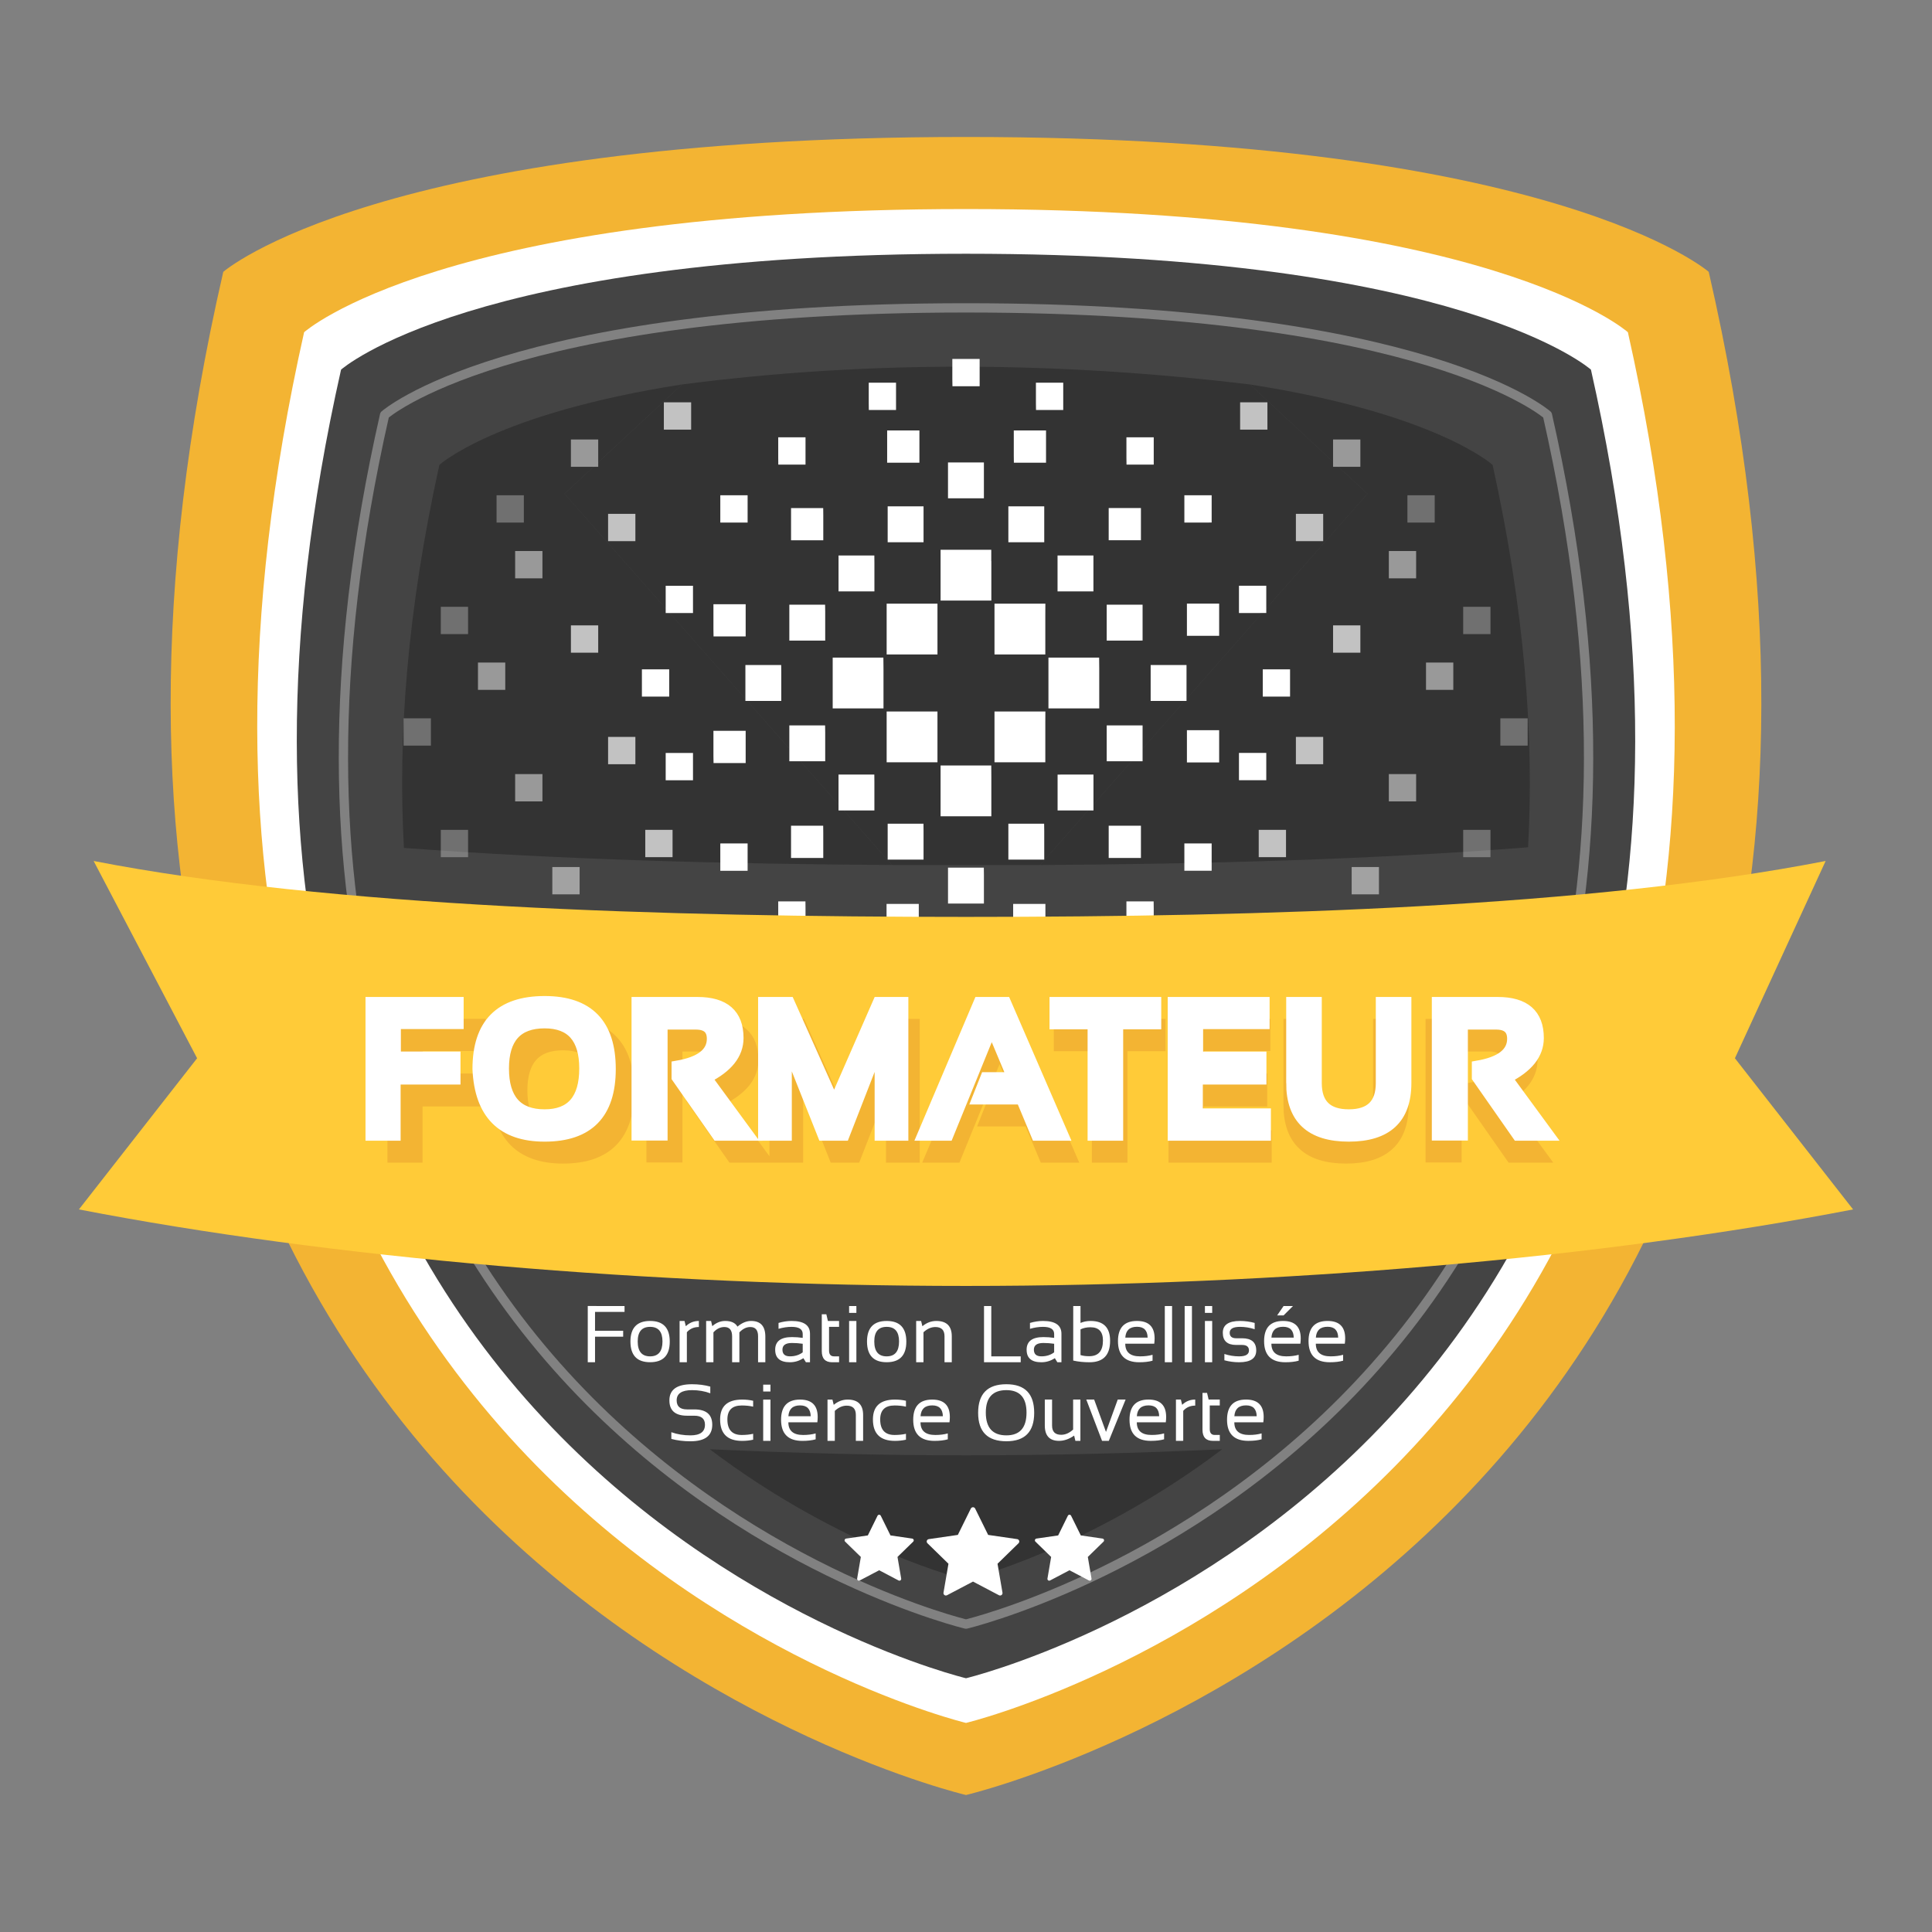 <?xml version="1.0" encoding="UTF-8" standalone="no"?>
<svg
   sodipodi:docname="badge formateur flso.svg"
   inkscape:version="1.3 (0e150ed, 2023-07-21)"
   id="svg1086"
   version="1.1"
   viewBox="0 0 101.234 101.234"
   height="101.234mm"
   width="101.234mm"
   xmlns:inkscape="http://www.inkscape.org/namespaces/inkscape"
   xmlns:sodipodi="http://sodipodi.sourceforge.net/DTD/sodipodi-0.dtd"
   xmlns="http://www.w3.org/2000/svg"
   xmlns:svg="http://www.w3.org/2000/svg"
   xmlns:rdf="http://www.w3.org/1999/02/22-rdf-syntax-ns#"
   xmlns:cc="http://creativecommons.org/ns#"
   xmlns:dc="http://purl.org/dc/elements/1.1/">
  <rect x="0" y="0" width="101.234" height="101.234" fill="#808080" stroke="none"/>
  <defs
     id="defs1080" />
  <sodipodi:namedview
     inkscape:guide-bbox="true"
     showguides="true"
     inkscape:window-maximized="1"
     inkscape:window-y="25"
     inkscape:window-x="0"
     inkscape:window-height="847"
     inkscape:window-width="1440"
     showgrid="false"
     inkscape:document-rotation="0"
     inkscape:current-layer="layer1"
     inkscape:document-units="mm"
     inkscape:cy="171.58723"
     inkscape:cx="193.17053"
     inkscape:zoom="0.92664237"
     inkscape:pageshadow="2"
     inkscape:pageopacity="0.0"
     borderopacity="1.0"
     bordercolor="#666666"
     pagecolor="#ffffff"
     id="base"
     inkscape:showpageshadow="2"
     inkscape:pagecheckerboard="0"
     inkscape:deskcolor="#d1d1d1" />
  <g
     id="layer1"
     inkscape:groupmode="layer"
     inkscape:label="Calque 1"
     transform="translate(-2037.844,78.413)">
    <rect
       y="-78.413"
       x="2037.844"
       height="101.234"
       width="101.234"
       id="rect11735"
       style="fill:none;stroke:none;stroke-width:3.409;stroke-linecap:round;stroke-linejoin:round" />
    <path
       id="path8466-4-3"
       style="fill:#f3b433;fill-opacity:1;fill-rule:nonzero;stroke:none;stroke-width:0.649"
       d="m 2088.461,-71.236 c 30.852,0 38.918,7.068 38.918,7.068 15.426,67.08 -38.918,79.811 -38.918,79.811 0,0 -54.343,-12.731 -38.918,-79.811 0,0 8.066,-7.068 38.918,-7.068" />
    <path
       id="path8470-9-4"
       style="fill:#ffffff;fill-opacity:1;fill-rule:nonzero;stroke:none;stroke-width:0.649"
       d="m 2088.461,-67.459 c 27.494,0 34.682,6.454 34.682,6.454 13.747,61.248 -34.682,72.871 -34.682,72.871 0,0 -48.429,-11.624 -34.682,-72.871 0,0 7.188,-6.454 34.682,-6.454" />
    <path
       id="path8474-3-7"
       style="fill:#444444;fill-opacity:1;fill-rule:nonzero;stroke:none;stroke-width:0.649"
       d="m 2088.461,-65.117 c 25.959,0 32.746,6.073 32.746,6.073 12.979,57.63 -32.746,68.569 -32.746,68.569 0,0 -45.725,-10.939 -32.746,-68.569 0,0 6.786,-6.073 32.746,-6.073" />
    <path
       id="path8478-5-6"
       style="fill:none;stroke:#818181;stroke-width:0.487;stroke-linecap:round;stroke-linejoin:round;stroke-miterlimit:10;stroke-dasharray:none;stroke-opacity:1"
       d="m 2088.461,-62.281 c 24.15,0 30.465,5.611 30.465,5.611 12.075,53.251 -30.465,63.358 -30.465,63.358 0,0 -42.539,-10.106 -30.465,-63.358 0,0 6.314,-5.611 30.465,-5.611 z" />
    <path
       id="path8482-7-8"
       style="fill:#333333;fill-opacity:1;fill-rule:nonzero;stroke:none;stroke-width:0.649"
       d="m 2092.339,-33.087 c 8.603,-0.051 17.441,-0.288 25.574,-0.929 0.325,-5.815 -0.186,-12.453 -1.858,-20.036 0,0 -2.95,-2.695 -12.712,-4.215 l 6.153,5.726 z" />
    <path
       id="path8486-4-3"
       style="fill:#333333;fill-opacity:1;fill-rule:nonzero;stroke:none;stroke-width:0.649"
       d="m 2084.583,-33.087 -17.158,-19.455 6.153,-5.726 c -9.762,1.52 -12.712,4.215 -12.712,4.215 -1.675,7.596 -2.186,14.246 -1.856,20.069 8.184,0.616 17.069,0.846 25.573,0.896" />
    <path
       id="path8578-4-9"
       style="fill:#333333;fill-opacity:1;fill-rule:nonzero;stroke:none;stroke-width:0.649"
       d="m 2088.461,-2.156 c -4.479,0 -8.98,-0.112 -13.427,-0.319 6.952,5.263 13.427,6.846 13.427,6.846 0,0 6.475,-1.583 13.427,-6.846 -4.447,0.208 -8.948,0.319 -13.427,0.319" />
    <path
       style="fill:#333333;fill-opacity:1;stroke:none;stroke-width:0.487px;stroke-linecap:butt;stroke-linejoin:miter;stroke-opacity:1"
       d="m 2073.578,-58.267 c 9.922,-1.292 19.844,-1.192 29.766,0 l 6.153,5.726 -17.158,19.455 h -7.757 l -17.158,-19.455 z"
       id="path15514"
       sodipodi:nodetypes="ccccccc" />
    <path
       id="path5550-1-3-5"
       style="fill:#ffffff;fill-opacity:1;fill-rule:evenodd;stroke:none;stroke-width:0.217"
       d="m 2095.443,-43.361 v 2.067 h -2.662 v -2.662 h 0.591 1.474 0.591 z m -11.781,-5.57 v 1.507 h -1.88 v -1.881 h 0.369 1.138 0.369 z m -2.679,-2.489 v 1.316 h -1.689 v -1.687 h 0.369 0.947 0.369 z m 3.915,4.638 h 2.068 v 2.662 h -2.663 v -0.595 -1.472 -0.595 z m 8.733,8.955 h 1.509 v 1.881 h -1.88 v -0.371 -1.138 -0.371 z m 2.679,2.68 h 1.317 v 1.689 h -1.689 v -0.371 -0.947 -0.371 z m -3.693,-5.39 v 2.067 h -2.663 v -2.662 h 0.597 1.472 0.597 z m -8.956,3.081 v 1.509 h -1.88 v -1.881 h 0.369 1.138 0.369 z m -2.679,2.68 v 1.318 h -1.689 v -1.689 h 0.369 0.947 0.369 z m 5.389,-3.694 h -2.068 v -2.662 h 2.663 v 0.595 1.472 0.595 z m 8.395,-8.955 h -1.508 v -1.881 h 1.88 v 0.374 1.136 0.371 z m 2.489,-2.68 h -1.317 v -1.687 h 1.689 v 0.371 0.945 0.371 z m -4.638,3.917 v 2.067 h -2.663 v -2.662 h 0.597 1.472 0.597 z m 8.345,13.401 h -1.059 v -1.431 h 1.43 v 0.371 0.686 0.374 z m 2.861,-4.743 h -1.059 v -1.431 h 1.431 v 0.371 0.688 0.371 z m 1.246,-4.382 h -1.058 v -1.429 h 1.43 v 0.371 0.688 0.369 z m -1.246,-4.38 h -1.059 v -1.429 h 1.431 v 0.371 0.686 0.371 z m -2.861,-4.74 h -1.059 v -1.431 h 1.43 v 0.371 0.688 0.371 z m -2.664,20.221 v 1.058 h -1.431 v -1.429 h 0.369 0.688 0.369 z m -4.742,2.86 v 1.06 h -1.431 v -1.431 h 0.369 0.688 0.369 z m -4.381,1.246 v 1.06 h -1.431 v -1.431 h 0.369 0.687 0.369 z m -4.38,-1.246 v 1.06 h -1.43 v -1.431 h 0.369 0.688 0.369 z m -4.743,-2.86 v 1.058 h -1.43 v -1.429 h 0.369 0.688 0.369 z m -4.094,-21.652 h 1.06 v 1.431 h -1.431 v -0.371 -0.688 -0.371 z m -2.861,4.743 h 1.059 v 1.429 h -1.431 v -0.371 -0.686 -0.371 z m -1.247,4.38 h 1.06 v 1.429 h -1.431 v -0.369 -0.688 -0.371 z m 1.247,4.38 h 1.059 v 1.431 h -1.431 v -0.371 -0.688 -0.371 z m 2.861,4.743 h 1.06 v 1.431 h -1.431 v -0.374 -0.686 -0.371 z m 2.664,-20.221 v -1.06 h 1.43 v 1.431 h -0.369 -0.688 -0.369 z m 4.743,-2.862 v -1.06 h 1.43 v 1.431 h -0.369 -0.688 -0.369 z m 4.38,-1.246 v -1.058 h 1.431 v 1.431 h -0.369 -0.687 -0.369 z m 4.38,1.246 v -1.06 h 1.431 v 1.431 h -0.369 -0.688 -0.369 z m 4.742,2.862 v -1.06 h 1.431 v 1.431 h -0.369 -0.688 -0.369 z m -21.64,15.637 v -1.318 h 1.689 v 1.689 h -0.369 -0.945 -0.369 z m 0,-6.634 v -1.318 h 1.689 v 1.689 h -0.369 -0.945 -0.369 z m 15.738,-9.105 v -1.318 h 1.69 v 1.689 h -0.369 -0.947 -0.369 z m -6.635,0 v -1.318 h 1.69 v 1.689 h -0.376 -0.946 -0.369 z m 1.285,25.183 h -1.317 v -1.692 h 1.689 v 0.371 0.947 0.374 z m 6.635,0 h -1.318 v -1.692 h 1.69 v 0.371 0.947 0.374 z m 9.104,-15.741 h -1.317 v -1.687 h 1.689 v 0.371 0.945 0.371 z m 0,6.636 h -1.317 v -1.689 h 1.689 v 0.371 0.947 0.371 z m -4.012,-0.061 h -1.508 v -1.881 h 1.88 v 0.374 1.136 0.371 z m 2.303,-3.162 h -1.508 v -1.881 h 1.879 v 0.371 1.138 0.371 z m -13.779,-8.315 h -1.509 v -1.881 h 1.88 v 0.371 1.138 0.371 z m 3.162,-2.302 h -1.51 v -1.881 h 1.881 v 0.371 1.136 0.374 z m 3.162,2.302 h -1.509 v -1.881 h 1.88 v 0.371 1.138 0.371 z m 5.152,5.153 h -1.508 v -1.881 h 1.88 v 0.371 1.138 0.371 z m -4.781,9.967 v 1.509 h -1.88 v -1.881 h 0.369 1.136 0.369 z m -3.161,2.302 v 1.509 h -1.881 v -1.881 h 0.37 1.137 0.369 z m -8.316,-13.778 v 1.509 h -1.88 v -1.881 h 0.369 1.136 0.369 z m -2.302,3.162 v 1.509 h -1.88 v -1.881 h 0.369 1.137 0.369 z m 2.302,3.164 v 1.507 h -1.88 v -1.881 h 0.369 1.136 0.369 z m 5.153,5.151 v 1.509 h -1.88 v -1.881 h 0.369 1.138 0.369 z m -2.099,-8.482 v 2.067 h -2.662 v -2.662 h 0.591 1.474 0.591 z m 5.651,5.65 v 2.069 h -2.66 v -2.662 h 0.591 1.474 0.591 z m 0,-11.301 v 2.067 h -2.66 v -2.662 h 0.591 1.474 0.591 v 0.595" />
    <path
       id="path8582-8-4"
       style="fill:#ffcb38;fill-opacity:1;fill-rule:nonzero;stroke:none;stroke-width:0.649"
       d="m 2133.505,-33.299 c -12.354,2.408 -29.347,2.93 -45.044,2.93 -15.697,0 -33.357,-0.522 -45.711,-2.93 l 5.422,10.337 -6.192,7.921 c 13.13,2.544 29.971,4.009 46.481,4.009 16.51,0 33.351,-1.464 46.481,-4.009 l -6.191,-7.921 z" />
    <path
       d="m 2070.569,-9.98 v 0.309 h -1.546 v 0.989 h 1.474 v 0.309 h -1.474 v 1.34 h -0.381 v -2.947 z m 0.69,1.857 q 0,0.781 0.649,0.781 0.649,0 0.649,-0.781 0,-0.765 -0.649,-0.765 -0.649,0 -0.649,0.765 z m -0.381,0.008 q 0,-1.082 1.03,-1.082 1.03,0 1.03,1.082 0,1.08 -1.03,1.08 -1.026,0 -1.03,-1.08 z m 2.576,1.082 v -2.164 h 0.258 l 0.068,0.276 q 0.284,-0.276 0.684,-0.276 v 0.317 q -0.388,0 -0.629,0.274 v 1.572 z m 1.391,0 v -2.164 h 0.258 l 0.064,0.272 q 0.311,-0.272 0.678,-0.272 0.47,0 0.641,0.297 0.352,-0.297 0.715,-0.297 0.746,0 0.746,0.822 v 1.342 h -0.381 v -1.362 q 0,-0.484 -0.408,-0.484 -0.305,0 -0.571,0.28 v 1.566 h -0.381 v -1.356 q 0,-0.49 -0.404,-0.49 -0.322,0 -0.575,0.28 v 1.566 z m 3.617,-0.653 q 0,-0.666 0.878,-0.666 0.282,0 0.565,0.041 v -0.204 q 0,-0.373 -0.583,-0.373 -0.334,0 -0.684,0.103 v -0.309 q 0.35,-0.103 0.684,-0.103 0.965,0 0.965,0.672 v 1.492 h -0.214 l -0.132,-0.214 q -0.324,0.214 -0.705,0.214 -0.773,0 -0.773,-0.653 z m 0.878,-0.357 q -0.497,0 -0.497,0.35 0,0.35 0.392,0.35 0.396,0 0.67,-0.21 v -0.449 q -0.282,-0.041 -0.565,-0.041 z m 1.564,-1.504 h 0.239 l 0.082,0.35 h 0.585 v 0.309 h -0.525 v 1.243 q 0,0.303 0.262,0.303 h 0.264 v 0.309 h -0.363 q -0.544,0 -0.544,-0.583 z m 1.813,0.35 v 2.164 h -0.381 v -2.164 z m 0,-0.783 v 0.361 h -0.381 v -0.361 z m 0.938,1.857 q 0,0.781 0.649,0.781 0.649,0 0.649,-0.781 0,-0.765 -0.649,-0.765 -0.649,0 -0.649,0.765 z m -0.381,0.008 q 0,-1.082 1.03,-1.082 1.03,0 1.03,1.082 0,1.08 -1.03,1.08 -1.026,0 -1.03,-1.08 z m 2.576,1.082 v -2.164 h 0.258 l 0.068,0.276 q 0.332,-0.276 0.73,-0.276 0.81,0 0.81,0.806 v 1.358 h -0.381 v -1.364 q 0,-0.482 -0.48,-0.482 -0.328,0 -0.622,0.274 v 1.572 z m 3.936,-2.947 v 2.638 h 1.542 v 0.309 h -1.923 v -2.947 z m 1.851,2.294 q 0,-0.666 0.878,-0.666 0.282,0 0.565,0.041 v -0.204 q 0,-0.373 -0.583,-0.373 -0.334,0 -0.684,0.103 v -0.309 q 0.35,-0.103 0.684,-0.103 0.965,0 0.965,0.672 v 1.492 h -0.214 l -0.132,-0.214 q -0.324,0.214 -0.705,0.214 -0.773,0 -0.773,-0.653 z m 0.878,-0.357 q -0.497,0 -0.497,0.35 0,0.35 0.392,0.35 0.396,0 0.67,-0.21 v -0.449 q -0.282,-0.041 -0.565,-0.041 z m 1.946,0.633 q 0.188,0.06 0.455,0.06 0.721,0 0.721,-0.822 0,-0.695 -0.653,-0.695 -0.297,0 -0.523,0.111 z m -0.381,-2.57 h 0.381 v 0.886 q 0.245,-0.103 0.525,-0.103 1.026,0 1.026,1.039 0,1.125 -1.078,1.125 -0.466,0 -0.855,-0.089 z m 3.341,0.783 q 0.923,0 0.923,0.913 0,0.13 -0.019,0.278 h -1.519 q 0,0.664 0.775,0.664 0.369,0 0.655,-0.082 v 0.309 q -0.286,0.082 -0.697,0.082 -1.115,0 -1.115,-1.107 0,-1.057 0.995,-1.057 z m -0.614,0.874 h 1.171 q -0.012,-0.569 -0.556,-0.569 -0.577,0 -0.614,0.569 z m 2.452,-1.657 v 2.947 h -0.381 v -2.947 z m 1.041,0 v 2.947 h -0.381 v -2.947 z m 1.061,0.783 v 2.164 h -0.381 v -2.164 z m 0,-0.783 v 0.361 h -0.381 v -0.361 z m 0.639,2.844 v -0.33 q 0.381,0.124 0.771,0.124 0.517,0 0.517,-0.309 0,-0.289 -0.361,-0.289 h -0.309 q -0.701,0 -0.701,-0.639 0,-0.618 0.901,-0.618 0.387,0 0.769,0.103 v 0.33 q -0.381,-0.124 -0.769,-0.124 -0.54,0 -0.54,0.309 0,0.289 0.34,0.289 h 0.309 q 0.742,0 0.742,0.639 0,0.618 -0.898,0.618 -0.39,0 -0.771,-0.103 z m 3.077,-2.061 q 0.923,0 0.923,0.913 0,0.13 -0.018,0.278 h -1.519 q 0,0.664 0.775,0.664 0.369,0 0.655,-0.082 v 0.309 q -0.286,0.082 -0.697,0.082 -1.115,0 -1.115,-1.107 0,-1.057 0.995,-1.057 z m -0.614,0.874 h 1.171 q -0.012,-0.569 -0.556,-0.569 -0.577,0 -0.614,0.569 z m 0.639,-1.657 h 0.493 l -0.493,0.493 h -0.338 z m 2.304,0.783 q 0.923,0 0.923,0.913 0,0.13 -0.019,0.278 h -1.519 q 0,0.664 0.775,0.664 0.369,0 0.655,-0.082 v 0.309 q -0.286,0.082 -0.697,0.082 -1.115,0 -1.115,-1.107 0,-1.057 0.995,-1.057 z m -0.614,0.874 h 1.171 q -0.012,-0.569 -0.556,-0.569 -0.577,0 -0.614,0.569 z"
       id="text14600-2"
       style="font-size:4.221px;line-height:1.25;font-family:Sansation;-inkscape-font-specification:'Sansation, Normal';fill:#ffffff;stroke-width:0.487"
       aria-label="Formation Labellisée" />
    <path
       d="M 2073.021,-3.016 V -3.367 q 0.464,0.165 1.002,0.165 0.76,0 0.76,-0.556 0,-0.474 -0.56,-0.474 h -0.379 q -0.925,0 -0.925,-0.804 0,-0.845 1.185,-0.845 0.515,0 0.958,0.124 v 0.35 q -0.443,-0.165 -0.958,-0.165 -0.804,0 -0.804,0.536 0,0.474 0.544,0.474 h 0.379 q 0.942,0 0.942,0.804 0,0.866 -1.142,0.866 -0.538,0 -1.002,-0.124 z m 4.287,0.041 q -0.268,0.062 -0.577,0.062 -1.154,0 -1.154,-1.123 0,-1.041 1.154,-1.041 0.309,0 0.577,0.062 v 0.309 q -0.268,-0.062 -0.598,-0.062 -0.752,0 -0.752,0.732 0,0.814 0.752,0.814 0.33,0 0.598,-0.062 z m 0.907,-2.102 v 2.164 h -0.381 v -2.164 z m 0,-0.783 v 0.361 h -0.381 v -0.361 z m 1.552,0.783 q 0.923,0 0.923,0.913 0,0.13 -0.018,0.278 h -1.519 q 0,0.664 0.775,0.664 0.369,0 0.655,-0.082 v 0.309 q -0.286,0.082 -0.697,0.082 -1.115,0 -1.115,-1.107 0,-1.057 0.995,-1.057 z m -0.614,0.874 h 1.171 q -0.012,-0.569 -0.556,-0.569 -0.577,0 -0.614,0.569 z m 2.051,1.29 v -2.164 h 0.258 l 0.068,0.276 q 0.332,-0.276 0.73,-0.276 0.81,0 0.81,0.806 v 1.358 h -0.381 v -1.364 q 0,-0.482 -0.48,-0.482 -0.328,0 -0.622,0.274 v 1.572 z m 4.111,-0.062 q -0.268,0.062 -0.577,0.062 -1.154,0 -1.154,-1.123 0,-1.041 1.154,-1.041 0.309,0 0.577,0.062 v 0.309 q -0.268,-0.062 -0.598,-0.062 -0.752,0 -0.752,0.732 0,0.814 0.752,0.814 0.33,0 0.598,-0.062 z m 1.377,-2.102 q 0.923,0 0.923,0.913 0,0.13 -0.019,0.278 h -1.519 q 0,0.664 0.775,0.664 0.369,0 0.655,-0.082 v 0.309 q -0.286,0.082 -0.697,0.082 -1.115,0 -1.115,-1.107 0,-1.057 0.995,-1.057 z m -0.614,0.874 h 1.171 q -0.012,-0.569 -0.556,-0.569 -0.577,0 -0.614,0.569 z m 3.421,-0.192 q 0,1.193 1.078,1.193 1.055,0 1.055,-1.193 0,-1.177 -1.055,-1.177 -1.078,0 -1.078,1.177 z m -0.402,0.012 q 0,-1.498 1.48,-1.498 1.457,0 1.457,1.498 0,1.49 -1.457,1.49 -1.48,0 -1.48,-1.49 z m 5.358,-0.695 v 2.164 h -0.262 l -0.066,-0.276 q -0.394,0.276 -0.791,0.276 -0.746,0 -0.746,-0.806 v -1.358 h 0.381 v 1.364 q 0,0.482 0.478,0.482 0.328,0 0.625,-0.274 v -1.572 z m 0.309,0 h 0.412 l 0.62,1.696 0.616,-1.696 h 0.412 l -0.88,2.164 h -0.354 z m 3.262,0 q 0.923,0 0.923,0.913 0,0.13 -0.019,0.278 h -1.519 q 0,0.664 0.775,0.664 0.369,0 0.655,-0.082 v 0.309 q -0.286,0.082 -0.697,0.082 -1.115,0 -1.115,-1.107 0,-1.057 0.995,-1.057 z m -0.614,0.874 h 1.171 q -0.012,-0.569 -0.556,-0.569 -0.577,0 -0.614,0.569 z m 2.05,1.29 v -2.164 h 0.258 l 0.068,0.276 q 0.284,-0.276 0.684,-0.276 v 0.317 q -0.387,0 -0.628,0.274 v 1.572 z m 1.391,-2.514 h 0.239 l 0.082,0.35 h 0.585 v 0.309 h -0.525 v 1.243 q 0,0.303 0.262,0.303 h 0.264 v 0.309 h -0.363 q -0.544,0 -0.544,-0.583 z m 2.283,0.35 q 0.923,0 0.923,0.913 0,0.13 -0.019,0.278 h -1.519 q 0,0.664 0.775,0.664 0.369,0 0.655,-0.082 v 0.309 q -0.286,0.082 -0.697,0.082 -1.115,0 -1.115,-1.107 0,-1.057 0.995,-1.057 z m -0.614,0.874 h 1.171 q -0.012,-0.569 -0.556,-0.569 -0.577,0 -0.614,0.569 z"
       id="text14604-7"
       style="font-size:4.221px;line-height:1.25;font-family:Sansation;-inkscape-font-specification:'Sansation, Normal';fill:#ffffff;stroke-width:0.487"
       aria-label="Science Ouverte" />
    <path
       d="m 2063.001,-24.738 v 1.109 h -3.289 v 1.752 h 3.124 v 1.153 h -3.138 v 2.944 h -1.265 v -6.958 z m 2.19,3.46 q 0,2.428 2.155,2.428 2.102,0 2.102,-2.428 0,-2.389 -2.102,-2.389 -2.155,0 -2.155,2.389 z m -1.338,0.029 q 0,-3.537 3.494,-3.537 3.44,0 3.44,3.537 0,3.518 -3.44,3.518 -3.338,0 -3.494,-3.518 z m 8.15,3.46 v -6.948 h 3.163 q 2.131,0 2.131,1.864 0,1.26 -1.659,2.087 l 2.204,3.007 h -1.625 l -2.117,-3.031 v -0.589 q 1.849,-0.316 1.849,-1.435 0,-0.769 -0.866,-0.769 h -1.766 v 5.815 z m 6.447,0.01 v -6.958 h 1.338 l 2.36,5.279 2.311,-5.279 h 1.289 v 6.958 h -1.192 v -4.846 l -1.888,4.846 h -1.1 l -1.927,-4.846 v 4.846 z m 9.474,0 H 2086.6 l 2.954,-6.958 h 1.387 l 3.017,6.958 h -1.387 l -0.793,-1.898 h -2.311 l 0.443,-1.119 h 1.401 l -1.095,-2.613 z m 10.705,-6.958 v 1.119 h -1.995 v 5.839 h -1.29 V -23.618 h -1.995 v -1.119 z m 5.494,0 v 1.109 h -3.484 v 1.752 h 3.318 v 1.153 h -3.333 v 1.825 h 3.567 v 1.119 h -4.832 v -6.958 z m 1.26,4.223 v -4.223 h 1.29 v 4.223 q 0,1.664 1.703,1.664 1.703,0 1.703,-1.664 v -4.223 h 1.29 v 4.223 q 0,2.783 -2.993,2.783 -2.993,0 -2.993,-2.783 z m 7.445,2.725 v -6.948 h 3.163 q 2.131,0 2.131,1.864 0,1.26 -1.659,2.087 l 2.204,3.007 h -1.625 l -2.117,-3.031 v -0.589 q 1.849,-0.316 1.849,-1.435 0,-0.769 -0.866,-0.769 h -1.766 v 5.815 z"
       id="text15779"
       style="font-weight:bold;font-size:9.965px;line-height:1.25;font-family:Sansation;-inkscape-font-specification:'Sansation, Bold';fill:#f3b433;stroke:#f3b433;stroke-width:0.575"
       aria-label="FORMATEUR" />
    <path
       d="m 2061.851,-25.887 v 1.109 h -3.289 v 1.752 h 3.124 v 1.153 h -3.138 v 2.944 h -1.265 v -6.958 z m 2.375,3.46 q 0,2.428 2.155,2.428 2.102,0 2.102,-2.428 0,-2.389 -2.102,-2.389 -2.155,0 -2.155,2.389 z m -1.338,0.029 q 0,-3.537 3.494,-3.537 3.44,0 3.44,3.537 0,3.518 -3.44,3.518 -3.338,0 -3.494,-3.518 z m 8.335,3.46 v -6.948 h 3.163 q 2.131,0 2.131,1.864 0,1.26 -1.659,2.087 l 2.204,3.007 h -1.625 l -2.117,-3.031 v -0.589 q 1.849,-0.316 1.849,-1.435 0,-0.769 -0.866,-0.769 h -1.766 v 5.815 z m 6.632,0.01 v -6.958 h 1.338 l 2.36,5.279 2.311,-5.279 h 1.289 v 6.958 h -1.192 V -23.776 l -1.888,4.846 h -1.1 l -1.927,-4.846 v 4.846 z m 9.659,0 h -1.323 l 2.954,-6.958 h 1.387 l 3.017,6.958 h -1.387 l -0.793,-1.898 h -2.311 l 0.443,-1.119 h 1.401 l -1.095,-2.613 z m 10.89,-6.958 v 1.119 h -1.995 v 5.839 h -1.289 v -5.839 h -1.995 v -1.119 z m 5.678,0 v 1.109 h -3.484 v 1.752 h 3.318 v 1.153 h -3.333 v 1.825 h 3.567 v 1.119 h -4.832 v -6.958 z m 1.445,4.223 v -4.223 h 1.289 v 4.223 q 0,1.664 1.703,1.664 1.703,0 1.703,-1.664 v -4.223 h 1.289 v 4.223 q 0,2.783 -2.993,2.783 -2.992,0 -2.992,-2.783 z m 7.63,2.725 v -6.948 h 3.163 q 2.131,0 2.131,1.864 0,1.26 -1.659,2.087 l 2.204,3.007 h -1.625 l -2.117,-3.031 v -0.589 q 1.849,-0.316 1.849,-1.435 0,-0.769 -0.866,-0.769 h -1.766 v 5.815 z"
       id="text15559"
       style="font-weight:bold;font-size:9.965px;line-height:1.25;font-family:Sansation;-inkscape-font-specification:'Sansation, Bold';letter-spacing:0.185px;fill:#ffffff;stroke:#ffffff;stroke-width:0.575"
       aria-label="FORMATEUR" />
    <rect
       y="-51.488"
       x="2105.747"
       height="1.431"
       width="1.43"
       id="rect15797"
       style="fill:#ffffff;fill-opacity:0.7;stroke:none;stroke-width:0.736;stroke-linecap:round;stroke-linejoin:round;stroke-opacity:1" />
    <rect
       style="fill:#ffffff;fill-opacity:0.5;stroke:none;stroke-width:0.736;stroke-linecap:round;stroke-linejoin:round;stroke-opacity:1"
       id="rect15799"
       width="1.43"
       height="1.431"
       x="2110.617"
       y="-49.54" />
    <rect
       y="-46.618"
       x="2114.513"
       height="1.431"
       width="1.43"
       id="rect15801"
       style="fill:#ffffff;fill-opacity:0.3;stroke:none;stroke-width:0.736;stroke-linecap:round;stroke-linejoin:round;stroke-opacity:1" />
    <rect
       style="fill:#ffffff;fill-opacity:0.7;stroke:none;stroke-width:0.736;stroke-linecap:round;stroke-linejoin:round;stroke-opacity:1"
       id="rect15803"
       width="1.43"
       height="1.431"
       x="2107.695"
       y="-45.644" />
    <rect
       y="-43.696"
       x="2112.565"
       height="1.431"
       width="1.43"
       id="rect15805"
       style="fill:#ffffff;fill-opacity:0.5;stroke:none;stroke-width:0.736;stroke-linecap:round;stroke-linejoin:round;stroke-opacity:1" />
    <rect
       style="fill:#ffffff;fill-opacity:0.3;stroke:none;stroke-width:0.736;stroke-linecap:round;stroke-linejoin:round;stroke-opacity:1"
       id="rect15807"
       width="1.43"
       height="1.431"
       x="2116.461"
       y="-40.774" />
    <rect
       y="-39.8"
       x="2105.747"
       height="1.431"
       width="1.43"
       id="rect15809"
       style="fill:#ffffff;fill-opacity:0.7;stroke:none;stroke-width:0.736;stroke-linecap:round;stroke-linejoin:round;stroke-opacity:1" />
    <rect
       style="fill:#ffffff;fill-opacity:0.5;stroke:none;stroke-width:0.736;stroke-linecap:round;stroke-linejoin:round;stroke-opacity:1"
       id="rect15811"
       width="1.43"
       height="1.431"
       x="2110.617"
       y="-37.852" />
    <rect
       y="-34.93"
       x="2114.513"
       height="1.431"
       width="1.43"
       id="rect15813"
       style="fill:#ffffff;fill-opacity:0.3;stroke:none;stroke-width:0.736;stroke-linecap:round;stroke-linejoin:round;stroke-opacity:1" />
    <rect
       style="fill:#ffffff;fill-opacity:0.7;stroke:none;stroke-width:0.736;stroke-linecap:round;stroke-linejoin:round;stroke-opacity:1"
       id="rect15815"
       width="1.43"
       height="1.431"
       x="2103.799"
       y="-34.93" />
    <rect
       y="-32.982"
       x="2108.669"
       height="1.431"
       width="1.43"
       id="rect15817"
       style="fill:#ffffff;fill-opacity:0.5;stroke:none;stroke-width:0.736;stroke-linecap:round;stroke-linejoin:round;stroke-opacity:1" />
    <rect
       style="fill:#ffffff;fill-opacity:0.7;stroke:none;stroke-width:0.736;stroke-linecap:round;stroke-linejoin:round;stroke-opacity:1"
       id="rect15821"
       width="1.43"
       height="1.431"
       x="2102.825"
       y="-57.332" />
    <rect
       y="-55.384"
       x="2107.695"
       height="1.431"
       width="1.43"
       id="rect15823"
       style="fill:#ffffff;fill-opacity:0.5;stroke:none;stroke-width:0.736;stroke-linecap:round;stroke-linejoin:round;stroke-opacity:1" />
    <rect
       style="fill:#ffffff;fill-opacity:0.3;stroke:none;stroke-width:0.736;stroke-linecap:round;stroke-linejoin:round;stroke-opacity:1"
       id="rect15825"
       width="1.43"
       height="1.431"
       x="2111.591"
       y="-52.462" />
    <rect
       style="fill:#ffffff;fill-opacity:0.7;stroke:none;stroke-width:0.736;stroke-linecap:round;stroke-linejoin:round;stroke-opacity:1"
       id="rect15843"
       width="1.43"
       height="1.431"
       x="-2071.137"
       y="-51.488"
       transform="scale(-1,1)" />
    <rect
       y="-49.54"
       x="-2066.267"
       height="1.431"
       width="1.43"
       id="rect15845"
       style="fill:#ffffff;fill-opacity:0.5;stroke:none;stroke-width:0.736;stroke-linecap:round;stroke-linejoin:round;stroke-opacity:1"
       transform="scale(-1,1)" />
    <rect
       style="fill:#ffffff;fill-opacity:0.3;stroke:none;stroke-width:0.736;stroke-linecap:round;stroke-linejoin:round;stroke-opacity:1"
       id="rect15847"
       width="1.43"
       height="1.431"
       x="-2062.371"
       y="-46.618"
       transform="scale(-1,1)" />
    <rect
       y="-45.644"
       x="-2069.189"
       height="1.431"
       width="1.43"
       id="rect15849"
       style="fill:#ffffff;fill-opacity:0.7;stroke:none;stroke-width:0.736;stroke-linecap:round;stroke-linejoin:round;stroke-opacity:1"
       transform="scale(-1,1)" />
    <rect
       style="fill:#ffffff;fill-opacity:0.5;stroke:none;stroke-width:0.736;stroke-linecap:round;stroke-linejoin:round;stroke-opacity:1"
       id="rect15851"
       width="1.43"
       height="1.431"
       x="-2064.319"
       y="-43.696"
       transform="scale(-1,1)" />
    <rect
       y="-40.774"
       x="-2060.423"
       height="1.431"
       width="1.43"
       id="rect15853"
       style="fill:#ffffff;fill-opacity:0.3;stroke:none;stroke-width:0.736;stroke-linecap:round;stroke-linejoin:round;stroke-opacity:1"
       transform="scale(-1,1)" />
    <rect
       style="fill:#ffffff;fill-opacity:0.7;stroke:none;stroke-width:0.736;stroke-linecap:round;stroke-linejoin:round;stroke-opacity:1"
       id="rect15855"
       width="1.43"
       height="1.431"
       x="-2071.137"
       y="-39.8"
       transform="scale(-1,1)" />
    <rect
       y="-37.852"
       x="-2066.267"
       height="1.431"
       width="1.43"
       id="rect15857"
       style="fill:#ffffff;fill-opacity:0.5;stroke:none;stroke-width:0.736;stroke-linecap:round;stroke-linejoin:round;stroke-opacity:1"
       transform="scale(-1,1)" />
    <rect
       style="fill:#ffffff;fill-opacity:0.3;stroke:none;stroke-width:0.736;stroke-linecap:round;stroke-linejoin:round;stroke-opacity:1"
       id="rect15859"
       width="1.43"
       height="1.431"
       x="-2062.371"
       y="-34.93"
       transform="scale(-1,1)" />
    <rect
       y="-34.93"
       x="-2073.085"
       height="1.431"
       width="1.43"
       id="rect15861"
       style="fill:#ffffff;fill-opacity:0.7;stroke:none;stroke-width:0.736;stroke-linecap:round;stroke-linejoin:round;stroke-opacity:1"
       transform="scale(-1,1)" />
    <rect
       style="fill:#ffffff;fill-opacity:0.5;stroke:none;stroke-width:0.736;stroke-linecap:round;stroke-linejoin:round;stroke-opacity:1"
       id="rect15863"
       width="1.43"
       height="1.431"
       x="-2068.215"
       y="-32.982"
       transform="scale(-1,1)" />
    <rect
       y="-57.332"
       x="-2074.059"
       height="1.431"
       width="1.43"
       id="rect15865"
       style="fill:#ffffff;fill-opacity:0.7;stroke:none;stroke-width:0.736;stroke-linecap:round;stroke-linejoin:round;stroke-opacity:1"
       transform="scale(-1,1)" />
    <rect
       style="fill:#ffffff;fill-opacity:0.5;stroke:none;stroke-width:0.736;stroke-linecap:round;stroke-linejoin:round;stroke-opacity:1"
       id="rect15867"
       width="1.43"
       height="1.431"
       x="-2069.189"
       y="-55.384"
       transform="scale(-1,1)" />
    <rect
       y="-52.462"
       x="-2065.293"
       height="1.431"
       width="1.43"
       id="rect15869"
       style="fill:#ffffff;fill-opacity:0.3;stroke:none;stroke-width:0.736;stroke-linecap:round;stroke-linejoin:round;stroke-opacity:1"
       transform="scale(-1,1)" />
    <path
       d="m 2088.828,4.459 -1.362,0.716 c -0.093,0.049 -0.201,-0.03 -0.184,-0.133 l 0.26,-1.517 -1.101,-1.074 c -0.075,-0.073 -0.034,-0.201 0.07,-0.216 l 1.522,-0.221 0.681,-1.38 c 0.047,-0.094 0.181,-0.094 0.227,0 l 0.681,1.38 1.522,0.221 c 0.104,0.015 0.145,0.143 0.07,0.216 l -1.101,1.074 0.26,1.517 c 0.017,0.103 -0.091,0.182 -0.184,0.133 z"
       style="fill:#ffffff;fill-opacity:1;fill-rule:nonzero;stroke:none;stroke-width:0.395"
       id="path9252-8-3-6" />
    <path
       d="m 2093.883,3.866 -1.017,0.535 c -0.069,0.037 -0.15,-0.022 -0.137,-0.099 l 0.194,-1.133 -0.823,-0.802 c -0.056,-0.055 -0.025,-0.15 0.053,-0.161 l 1.137,-0.165 0.508,-1.031 c 0.035,-0.07 0.135,-0.07 0.17,0 l 0.509,1.031 1.137,0.165 c 0.078,0.011 0.109,0.106 0.053,0.161 l -0.823,0.802 0.194,1.133 c 0.013,0.077 -0.068,0.136 -0.138,0.099 z"
       style="fill:#ffffff;fill-opacity:1;fill-rule:nonzero;stroke:none;stroke-width:0.295"
       id="path9252-8-3-7" />
    <path
       id="path15916"
       style="fill:#ffffff;fill-opacity:1;fill-rule:nonzero;stroke:none;stroke-width:0.295"
       d="m 2083.911,3.866 -1.017,0.535 c -0.069,0.037 -0.15,-0.022 -0.137,-0.099 l 0.194,-1.133 -0.823,-0.802 c -0.056,-0.055 -0.025,-0.15 0.052,-0.161 l 1.137,-0.165 0.508,-1.031 c 0.035,-0.07 0.135,-0.07 0.17,0 l 0.509,1.031 1.137,0.165 c 0.078,0.011 0.109,0.106 0.053,0.161 l -0.823,0.802 0.194,1.133 c 0.013,0.077 -0.068,0.136 -0.138,0.099 z" />
  </g>
</svg>
